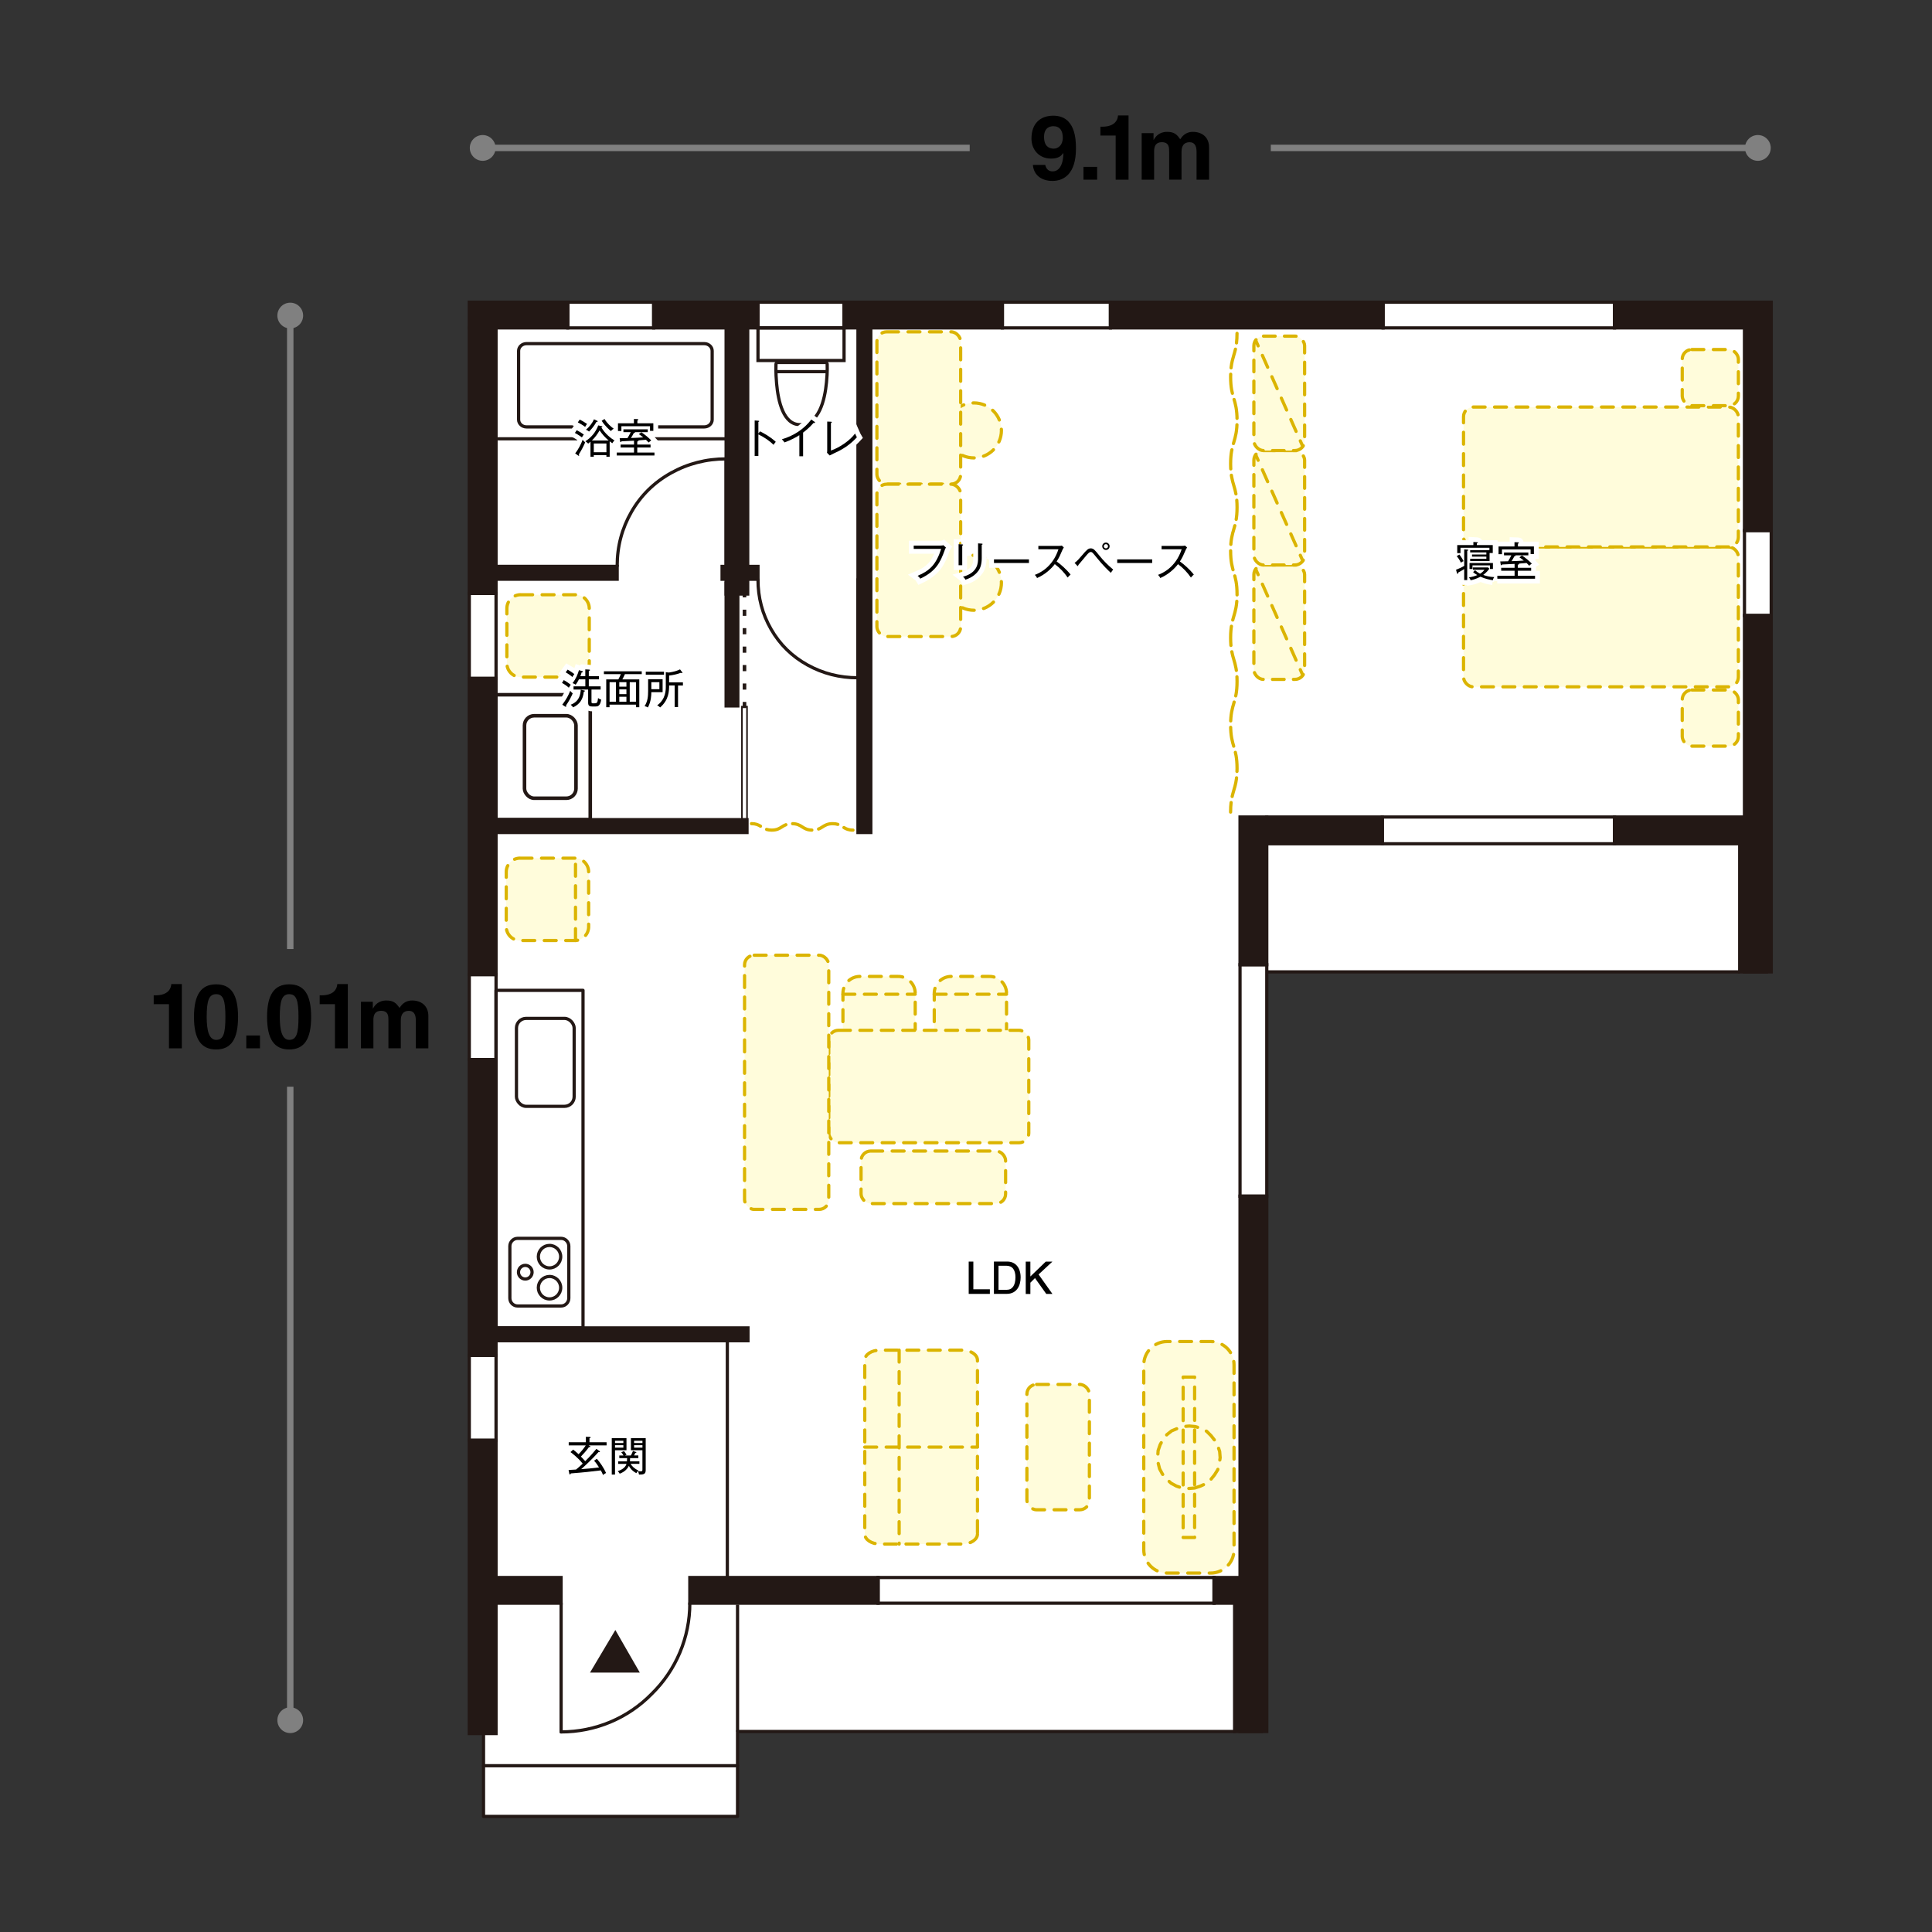 <?xml version="1.0" encoding="UTF-8"?>
<svg id="_文字" data-name="文字" xmlns="http://www.w3.org/2000/svg" viewBox="0 0 600 600">
  <rect x="0" y="0" width="600" height="600" fill="#333333" stroke="none"/>
  <defs>
    <style>
      .cls-1, .cls-2, .cls-3, .cls-4, .cls-5, .cls-6, .cls-7, .cls-8, .cls-9, .cls-10, .cls-11, .cls-12, .cls-13, .cls-14, .cls-15, .cls-16, .cls-17 {
        fill: none;
      }

      .cls-2 {
        stroke-width: .5px;
      }

      .cls-2, .cls-3, .cls-18, .cls-9, .cls-11, .cls-17 {
        stroke: #231815;
      }

      .cls-3, .cls-9 {
        stroke-width: 1.11px;
      }

      .cls-19 {
        fill: gray;
      }

      .cls-4, .cls-5, .cls-20 {
        stroke-dasharray: 3.7 2.96;
      }

      .cls-4, .cls-5, .cls-20, .cls-6, .cls-10, .cls-11, .cls-12, .cls-13, .cls-15, .cls-16 {
        stroke-linecap: round;
      }

      .cls-4, .cls-5, .cls-20, .cls-6, .cls-10, .cls-12, .cls-13, .cls-15, .cls-16 {
        stroke: #dbb400;
      }

      .cls-4, .cls-20, .cls-8, .cls-12, .cls-13, .cls-14 {
        stroke-miterlimit: 10;
      }

      .cls-5, .cls-6, .cls-10, .cls-11, .cls-15, .cls-16 {
        stroke-linejoin: round;
      }

      .cls-20, .cls-21 {
        fill: #fffcdb;
      }

      .cls-18, .cls-22 {
        fill: #231815;
      }

      .cls-6 {
        stroke-dasharray: 6.39 2.13;
      }

      .cls-7 {
        stroke: #fff;
        stroke-width: 3px;
      }

      .cls-8 {
        isolation: isolate;
      }

      .cls-8, .cls-14 {
        stroke: gray;
        stroke-width: 2px;
      }

      .cls-9 {
        stroke-dasharray: 1.91 3.82;
      }

      .cls-10 {
        stroke-dasharray: 4.03 3.23;
      }

      .cls-23 {
        fill: #fff;
      }

      .cls-12 {
        stroke-dasharray: 3.61 2.89;
      }

      .cls-13 {
        stroke-dasharray: 3.69 2.95;
      }

      .cls-15 {
        stroke-dasharray: 5.96 1.99;
      }
    </style>
  </defs>
  <g>
    <g>
      <polygon class="cls-23" points="145.74 93.85 145.74 538.38 150.16 538.38 150.16 564.1 229.05 564.1 229.05 537.73 393.41 537.73 393.41 301.83 550.07 301.83 550.07 93.85 145.74 93.85"/>
      <rect class="cls-18" x="145.74" y="101.83" width="8.31" height="82.46"/>
      <rect class="cls-18" x="385.1" y="253.73" width="8.31" height="45.87"/>
      <rect class="cls-18" x="540.28" y="261.98" width="8.31" height="39.85"/>
      <rect class="cls-18" x="393.41" y="253.73" width="35.88" height="8.31"/>
      <rect class="cls-17" x="429.29" y="253.73" width="72.12" height="8.31"/>
      <rect class="cls-18" x="501.41" y="253.73" width="40.35" height="8.31"/>
      <rect class="cls-18" x="541.76" y="191.15" width="8.31" height="110.68"/>
      <rect class="cls-18" x="541.76" y="101.83" width="8.31" height="62.93"/>
      <rect class="cls-17" x="541.76" y="164.76" width="8.31" height="26.39"/>
      <rect class="cls-18" x="383.42" y="498.33" width="8.31" height="39.4"/>
      <rect class="cls-18" x="385.1" y="371.48" width="8.31" height="166.25"/>
      <rect class="cls-18" x="145.74" y="210.69" width="8.31" height="91.98"/>
      <rect class="cls-17" x="145.74" y="184.29" width="8.31" height="26.39"/>
      <rect class="cls-17" x="145.74" y="302.67" width="8.31" height="26.39"/>
      <rect class="cls-17" x="145.74" y="420.91" width="8.31" height="26.39"/>
      <rect class="cls-17" x="385.1" y="299.6" width="8.31" height="71.88"/>
      <rect class="cls-18" x="145.74" y="329.06" width="8.31" height="91.84"/>
      <rect class="cls-18" x="145.74" y="447.3" width="8.31" height="91.07"/>
      <rect class="cls-18" x="145.74" y="93.85" width="30.55" height="7.98"/>
      <rect class="cls-18" x="203.01" y="93.85" width="32.38" height="7.98"/>
      <rect class="cls-18" x="154.05" y="489.91" width="20.2" height="7.98"/>
      <rect class="cls-18" x="214.23" y="489.91" width="58.47" height="7.98"/>
      <rect class="cls-17" x="272.7" y="489.91" width="104.33" height="7.98"/>
      <rect class="cls-18" x="377.03" y="489.91" width="8.07" height="7.98"/>
      <rect class="cls-17" x="176.36" y="93.85" width="26.65" height="7.98"/>
      <rect class="cls-17" x="235.39" y="93.85" width="26.74" height="7.98"/>
      <rect class="cls-18" x="262.13" y="93.85" width="49.17" height="7.98"/>
      <rect class="cls-18" x="344.86" y="93.85" width="84.67" height="7.98"/>
      <rect class="cls-18" x="501.41" y="93.85" width="48.66" height="7.98"/>
      <rect class="cls-17" x="311.29" y="93.85" width="33.56" height="7.98"/>
      <rect class="cls-17" x="429.53" y="93.85" width="71.88" height="7.98"/>
      <rect class="cls-18" x="154.05" y="175.89" width="37.62" height="3.99"/>
      <rect class="cls-18" x="154" y="412.39" width="78.29" height="3.99"/>
      <rect class="cls-18" x="225.5" y="101.83" width="6.71" height="82.65"/>
      <rect class="cls-18" x="266.45" y="101.74" width="3.99" height="156.8"/>
      <rect class="cls-18" x="154.08" y="254.55" width="77.91" height="3.99"/>
      <rect class="cls-18" x="224.25" y="175.9" width="11.15" height="3.99"/>
      <rect class="cls-18" x="225.5" y="181.08" width="3.64" height="38.15"/>
      <rect class="cls-2" x="230.42" y="219.46" width="1.57" height="35.08"/>
      <line class="cls-9" x1="231.21" y1="183.61" x2="231.21" y2="222.5"/>
      <g>
        <g>
          <path class="cls-21" d="M161.51,266.51h17.02c2.36,0,4.28,1.92,4.28,4.28v17.02c0,2.36-1.92,4.28-4.28,4.28h-17.03c-2.36,0-4.28-1.92-4.28-4.28v-17.03c0-2.36,1.92-4.28,4.28-4.28Z"/>
          <path class="cls-5" d="M161.51,266.51h17.02c2.36,0,4.28,1.92,4.28,4.28v17.02c0,2.36-1.92,4.28-4.28,4.28h-17.03c-2.36,0-4.28-1.92-4.28-4.28v-17.03c0-2.36,1.92-4.28,4.28-4.28Z"/>
        </g>
        <line class="cls-4" x1="178.73" y1="292.1" x2="178.73" y2="266.51"/>
      </g>
      <rect class="cls-3" x="153.92" y="215.76" width="29.39" height="38.79"/>
      <rect class="cls-3" x="162.89" y="222.28" width="15.99" height="25.62" rx="3" ry="3"/>
      <g>
        <path class="cls-21" d="M161.7,184.7h17.02c2.36,0,4.28,1.92,4.28,4.28v17.02c0,2.36-1.92,4.28-4.28,4.28h-17.03c-2.36,0-4.28-1.92-4.28-4.28v-17.03c0-2.36,1.92-4.28,4.28-4.28Z"/>
        <path class="cls-5" d="M161.7,184.7h17.02c2.36,0,4.28,1.92,4.28,4.28v17.02c0,2.36-1.92,4.28-4.28,4.28h-17.03c-2.36,0-4.28-1.92-4.28-4.28v-17.03c0-2.36,1.92-4.28,4.28-4.28Z"/>
      </g>
      <path class="cls-17" d="M221.17,130.33c0,1.23-1.1,2.25-2.44,2.25h-55.23c-1.34,0-2.44-1.01-2.44-2.25v-21.36c0-1.24,1.1-2.25,2.44-2.25h55.23c1.34,0,2.44,1.01,2.44,2.25v21.36Z"/>
      <line class="cls-11" x1="228.4" y1="136.27" x2="154.75" y2="136.27"/>
      <g>
        <rect class="cls-21" x="454.51" y="169.86" width="85.35" height="43.44" rx="3" ry="3"/>
        <rect class="cls-13" x="454.51" y="169.86" width="85.35" height="43.44" rx="3" ry="3"/>
      </g>
      <g>
        <rect class="cls-21" x="454.51" y="126.41" width="85.35" height="43.44" rx="3" ry="3"/>
        <rect class="cls-13" x="454.51" y="126.41" width="85.35" height="43.44" rx="3" ry="3"/>
      </g>
      <g>
        <rect class="cls-21" x="522.43" y="214.28" width="17.44" height="17.44" rx="3" ry="3"/>
        <rect class="cls-4" x="522.43" y="214.28" width="17.44" height="17.44" rx="3" ry="3"/>
      </g>
      <g>
        <rect class="cls-21" x="522.43" y="108.55" width="17.44" height="17.44" rx="3" ry="3"/>
        <rect class="cls-4" x="522.43" y="108.55" width="17.44" height="17.44" rx="3" ry="3"/>
      </g>
      <g>
        <path class="cls-21" d="M362.45,416.62c-3.98,0-7.24,3.26-7.24,7.23v57.44c0,3.98,3.26,7.24,7.24,7.24h13.55c3.99,0,7.24-3.26,7.24-7.24v-57.44c0-3.97-3.25-7.23-7.24-7.23h-13.55Z"/>
        <polygon class="cls-21" points="372.8 461.52 371.01 462.12 369.08 462.27 367.15 462.12 365.35 461.52 363.71 460.63 362.21 459.28 361.01 457.79 360.12 456.15 359.67 454.36 359.53 452.42 359.67 450.48 360.28 448.69 361.17 447.05 362.36 445.56 363.86 444.37 365.65 443.62 367.44 443.02 369.36 442.87 371.16 443.02 373.11 443.62 374.75 444.51 376.09 445.85 377.28 447.35 378.18 448.99 378.78 450.78 378.93 452.72 378.64 454.66 378.18 456.45 377.14 458.1 375.93 459.58 374.44 460.78 372.8 461.52"/>
        <rect class="cls-21" x="367.44" y="427.66" width="3.56" height="49.82"/>
        <rect class="cls-21" x="367.44" y="427.66" width="3.56" height="49.82"/>
        <path class="cls-5" d="M362.45,416.62c-3.98,0-7.24,3.26-7.24,7.23v57.44c0,3.98,3.26,7.24,7.24,7.24h13.55c3.99,0,7.24-3.26,7.24-7.24v-57.44c0-3.97-3.25-7.23-7.24-7.23h-13.55Z"/>
        <polyline class="cls-5" points="372.8 461.52 371.01 462.12 369.08 462.27 367.15 462.12 365.35 461.52 363.71 460.63 362.21 459.28 361.01 457.79 360.12 456.15 359.67 454.36 359.53 452.42 359.67 450.48 360.28 448.69 361.17 447.05 362.36 445.56 363.86 444.37 365.65 443.62 367.44 443.02 369.36 442.87 371.16 443.02 373.11 443.62 374.75 444.51 376.09 445.85 377.28 447.35 378.18 448.99 378.78 450.78 378.93 452.72 378.64 454.66 378.18 456.45 377.14 458.1 375.93 459.58 374.44 460.78 372.8 461.52"/>
        <rect class="cls-5" x="367.44" y="427.66" width="3.56" height="49.82"/>
      </g>
      <g>
        <path class="cls-21" d="M267.04,303.25c-2.9,0-5.27,2.36-5.27,5.24v18.13c0,2.88,2.37,5.23,5.27,5.23h11.92c2.9,0,5.26-2.35,5.26-5.23v-18.13c0-2.87-2.36-5.24-5.26-5.24h-11.92Z"/>
        <path class="cls-4" d="M284.23,321.6v-13.12c0-2.87-2.36-5.24-5.26-5.24h-11.92c-2.9,0-5.27,2.36-5.27,5.24v13.12"/>
        <line class="cls-4" x1="261.78" y1="308.77" x2="284.22" y2="308.77"/>
      </g>
      <g>
        <path class="cls-21" d="M295.4,303.25c-2.9,0-5.27,2.36-5.27,5.24v18.13c0,2.88,2.37,5.23,5.27,5.23h11.92c2.9,0,5.26-2.35,5.26-5.23v-18.13c0-2.87-2.36-5.24-5.26-5.24h-11.92Z"/>
        <path class="cls-4" d="M312.59,321.6v-13.12c0-2.87-2.36-5.24-5.26-5.24h-11.92c-2.9,0-5.27,2.36-5.27,5.24v13.12"/>
        <line class="cls-4" x1="290.13" y1="308.77" x2="312.58" y2="308.77"/>
      </g>
      <g>
        <rect class="cls-21" x="257.38" y="319.97" width="62.12" height="34.91" rx="3" ry="3"/>
        <rect class="cls-4" x="257.38" y="319.97" width="62.12" height="34.91" rx="3" ry="3"/>
      </g>
      <g>
        <rect class="cls-21" x="318.91" y="429.95" width="19.41" height="38.92" rx="3" ry="3"/>
        <rect class="cls-4" x="318.91" y="429.95" width="19.41" height="38.92" rx="3" ry="3"/>
      </g>
      <g>
        <rect class="cls-21" x="267.41" y="357.46" width="44.89" height="16.32" rx="3" ry="3"/>
        <rect class="cls-4" x="267.41" y="357.46" width="44.89" height="16.32" rx="3" ry="3"/>
      </g>
      <g>
        <rect class="cls-21" x="231.23" y="296.65" width="26.15" height="78.94" rx="3" ry="3"/>
        <rect class="cls-4" x="231.23" y="296.65" width="26.15" height="78.94" rx="3" ry="3"/>
      </g>
      <g>
        <path class="cls-11" d="M225.5,142.51c-6.15,0-11.84,1.46-17.08,4.36-5.25,2.92-9.35,6.94-12.31,12.09-2.96,5.15-4.44,10.73-4.44,16.79"/>
        <line class="cls-11" x1="225.5" y1="175.89" x2="225.5" y2="142.51"/>
      </g>
      <g>
        <path class="cls-11" d="M266.41,210.49c-5.64,0-10.86-1.33-15.66-3.99-4.81-2.67-8.57-6.36-11.28-11.09-2.72-4.72-4.07-9.84-4.07-15.39"/>
        <line class="cls-11" x1="266.41" y1="179.89" x2="266.41" y2="210.49"/>
      </g>
      <g>
        <path class="cls-11" d="M214.23,497.89c0,10.63-4.26,20.76-11.83,28.16-7.38,7.56-17.51,11.81-28.14,11.81"/>
        <line class="cls-11" x1="174.26" y1="497.89" x2="174.26" y2="537.86"/>
        <polyline class="cls-22" points="191.1 506.21 198.7 519.44 183.23 519.44 191.1 506.21"/>
      </g>
      <polyline class="cls-11" points="150.16 537.73 150.16 564.1 229.05 564.1 229.05 537.73 383.42 537.73"/>
      <line class="cls-11" x1="229.05" y1="548.36" x2="150.16" y2="548.36"/>
      <g>
        <path class="cls-21" d="M303.56,476.41c0,1.72-2.11,3.11-4.69,3.11h-25.62c-2.58,0-4.69-1.4-4.69-3.11v-54c0-1.72,2.11-3.11,4.69-3.11h25.62c2.58,0,4.69,1.4,4.69,3.11v54Z"/>
        <path class="cls-5" d="M303.56,476.41c0,1.72-2.11,3.11-4.69,3.11h-25.62c-2.58,0-4.69-1.4-4.69-3.11v-54c0-1.72,2.11-3.11,4.69-3.11h25.62c2.58,0,4.69,1.4,4.69,3.11v54Z"/>
        <line class="cls-5" x1="268.55" y1="449.41" x2="303.56" y2="449.41"/>
        <line class="cls-5" x1="279.24" y1="419.3" x2="279.24" y2="479.53"/>
      </g>
      <line class="cls-17" x1="540.28" y1="301.83" x2="393.41" y2="301.83"/>
      <line class="cls-17" x1="225.88" y1="416.38" x2="225.88" y2="489.91"/>
      <line class="cls-17" x1="229.05" y1="498.33" x2="229.05" y2="537.73"/>
      <rect class="cls-11" x="154.05" y="307.56" width="27.01" height="104.83"/>
      <rect class="cls-17" x="160.39" y="316.27" width="17.92" height="27.31" rx="3" ry="3"/>
      <g>
        <g>
          <g>
            <rect class="cls-21" x="389.4" y="175.46" width="15.76" height="35.53" rx="3" ry="3"/>
            <rect class="cls-12" x="389.4" y="175.46" width="15.76" height="35.53" rx="3" ry="3"/>
          </g>
          <g>
            <line class="cls-16" x1="404.57" y1="209.66" x2="403.82" y2="207.97"/>
            <line class="cls-10" x1="402.51" y1="205.02" x2="391.39" y2="179.95"/>
            <line class="cls-16" x1="390.73" y1="178.47" x2="389.98" y2="176.78"/>
          </g>
        </g>
        <g>
          <g>
            <rect class="cls-21" x="389.4" y="139.93" width="15.76" height="35.53" rx="3" ry="3"/>
            <rect class="cls-12" x="389.4" y="139.93" width="15.76" height="35.53" rx="3" ry="3"/>
          </g>
          <g>
            <line class="cls-16" x1="404.57" y1="174.13" x2="403.82" y2="172.44"/>
            <line class="cls-10" x1="402.51" y1="169.49" x2="391.39" y2="144.42"/>
            <line class="cls-16" x1="390.73" y1="142.94" x2="389.98" y2="141.25"/>
          </g>
        </g>
        <g>
          <g>
            <rect class="cls-21" x="389.4" y="104.39" width="15.76" height="35.53" rx="3" ry="3"/>
            <rect class="cls-12" x="389.4" y="104.39" width="15.76" height="35.53" rx="3" ry="3"/>
          </g>
          <g>
            <line class="cls-16" x1="404.57" y1="138.6" x2="403.82" y2="136.91"/>
            <line class="cls-10" x1="402.51" y1="133.96" x2="391.39" y2="108.89"/>
            <line class="cls-16" x1="390.73" y1="107.41" x2="389.98" y2="105.72"/>
          </g>
        </g>
      </g>
      <circle class="cls-20" cx="302.46" cy="133.67" r="8.54"/>
      <g>
        <rect class="cls-21" x="272.33" y="103.05" width="26.01" height="47.31" rx="3" ry="3"/>
        <rect class="cls-4" x="272.33" y="103.05" width="26.01" height="47.31" rx="3" ry="3"/>
      </g>
      <circle class="cls-20" cx="302.46" cy="180.98" r="8.54"/>
      <g>
        <rect class="cls-21" x="272.33" y="150.37" width="26.01" height="47.31" rx="3" ry="3"/>
        <rect class="cls-4" x="272.33" y="150.37" width="26.01" height="47.31" rx="3" ry="3"/>
      </g>
      <g>
        <rect class="cls-17" x="235.4" y="101.83" width="26.73" height="10.13"/>
        <line class="cls-17" x1="256.83" y1="115.42" x2="241.08" y2="115.42"/>
        <path class="cls-17" d="M256.68,118.68c-.54,5.66-2.36,13.2-8.24,13.2-5.13,0-6.77-7.18-7.26-12.78-.32-3.58-.19-6.04-.19-6.04.01-.27.24-.48.5-.48h14.9c.26,0,.49.21.5.48,0,0,.12,2.24-.21,5.63Z"/>
      </g>
      <g>
        <path class="cls-16" d="M384.17,103.53c0,1.16-.06,2.13-.16,2.96"/>
        <path class="cls-15" d="M383.68,108.44c-.59,2.56-1.5,4.04-1.5,8.6,0,6.76,2,6.76,2,13.51s-2,6.76-2,13.51,2,6.76,2,13.51-2,6.76-2,13.51,2,6.75,2,13.51-2,6.76-2,13.51,2,6.76,2,13.52-2,6.76-2,13.51,2,6.76,2,13.52c0,5.11-1.14,6.36-1.7,9.58"/>
        <path class="cls-16" d="M382.33,249.24c-.1.83-.16,1.79-.16,2.96"/>
      </g>
      <g>
        <path class="cls-16" d="M264.9,257.8c-1.35,0-2.12-.37-2.81-.79"/>
        <path class="cls-6" d="M260.2,256.02c-.44-.14-.96-.22-1.61-.22-3.15,0-3.15,2-6.3,2s-3.15-2-6.31-2-3.16,2-6.31,2c-1.21,0-1.95-.29-2.59-.66"/>
        <path class="cls-16" d="M236.18,256.58c-.69-.42-1.46-.79-2.81-.79"/>
      </g>
    </g>
    <circle class="cls-19" cx="90.14" cy="98" r="4"/>
    <circle class="cls-19" cx="90.14" cy="534.22" r="4"/>
    <circle class="cls-19" cx="149.9" cy="45.94" r="4"/>
    <circle class="cls-19" cx="545.92" cy="45.94" r="4"/>
    <g>
      <path d="M326.93,53.22c1.63,0,3.22-1.43,3.31-5.56l-.09-.09c-.87,1.43-2.44,1.68-3.75,1.68-3.79,0-6.07-2.87-6.07-6.19,0-4.85,2.87-7.13,6.78-7.13,6.88,0,7.04,7.43,7.04,10.23,0,7.68-3.63,10.03-7.29,10.03-3.38,0-5.82-1.77-6.09-4.97h3.84c.34,1.4,1.13,2,2.32,2ZM330.06,42.78c0-2.23-.94-3.59-2.94-3.59-.99,0-2.88.41-2.88,3.31s1.5,3.66,3.04,3.66c1.29,0,2.78-1.04,2.78-3.38Z"/>
      <path d="M340.73,55.8h-4.25v-3.98h4.25v3.98Z"/>
      <path d="M347.21,35.86h3.27v19.94h-4v-13.71h-4.74v-2.74h.55c3.84,0,4.83-2,4.92-3.5Z"/>
      <path d="M369.5,44.16c-1.95,0-2.57,1.27-2.57,3.08v8.55h-3.84v-8.69c0-1.26,0-2.94-2.28-2.94-1.89,0-2.39,1.27-2.39,2.83v8.81h-3.86v-14.46h3.68v2.09h.07c.46-.9,1.61-2.48,4.12-2.48,2.16,0,3.04.74,4.09,2.3.51-.71,1.54-2.3,3.91-2.3,2.85,0,5.06,1.63,5.06,4.83v10.03h-3.89v-8.69c0-2.18-.9-2.94-2.09-2.94Z"/>
    </g>
    <line class="cls-8" x1="149.9" y1="45.94" x2="301.15" y2="45.94"/>
    <line class="cls-8" x1="394.66" y1="45.94" x2="545.92" y2="45.94"/>
    <line class="cls-14" x1="90.14" y1="98" x2="90.14" y2="294.73"/>
    <line class="cls-14" x1="90.14" y1="337.49" x2="90.14" y2="534.22"/>
    <g>
      <path d="M53.2,305.62h3.27v19.94h-4v-13.71h-4.74v-2.74h.55c3.84,0,4.83-2,4.92-3.5Z"/>
      <path d="M73.93,315.83c0,6.9-2.16,10.09-6.81,10.09s-6.88-3.2-6.88-10.09,2.21-10.14,6.88-10.14,6.81,3.17,6.81,10.14ZM70,315.83c0-5.13-.64-7.08-2.87-7.08s-2.94,1.95-2.94,7.08c0,4.12.69,7.11,2.94,7.11s2.87-1.98,2.87-7.11Z"/>
      <path d="M80.74,325.56h-4.25v-3.98h4.25v3.98Z"/>
      <path d="M96.63,315.83c0,6.9-2.16,10.09-6.81,10.09s-6.88-3.2-6.88-10.09,2.21-10.14,6.88-10.14,6.81,3.17,6.81,10.14ZM92.7,315.83c0-5.13-.64-7.08-2.87-7.08s-2.94,1.95-2.94,7.08c0,4.12.69,7.11,2.94,7.11s2.87-1.98,2.87-7.11Z"/>
      <path d="M104.75,305.62h3.27v19.94h-4v-13.71h-4.74v-2.74h.55c3.84,0,4.83-2,4.92-3.5Z"/>
      <path d="M127.04,313.92c-1.95,0-2.57,1.26-2.57,3.08v8.55h-3.84v-8.69c0-1.26,0-2.94-2.28-2.94-1.89,0-2.39,1.26-2.39,2.83v8.81h-3.86v-14.46h3.68v2.09h.07c.46-.9,1.61-2.48,4.12-2.48,2.16,0,3.04.74,4.09,2.3.51-.71,1.54-2.3,3.91-2.3,2.85,0,5.06,1.63,5.06,4.83v10.03h-3.89v-8.69c0-2.18-.9-2.94-2.09-2.94Z"/>
    </g>
    <g>
      <g>
        <path class="cls-7" d="M182.8,448.89l.34.17c.1.05.22.1.22.19,0,.13-.15.17-.47.18-.68.98-1.93,2.36-2.49,2.92.22.23.87.87,1.34,1.43,1.61-1.56,2.88-3.11,3.48-3.83l.87.64c.1.08.22.15.22.25s-.1.14-.17.14c-.05,0-.1,0-.27-.03-2.07,2.32-4.2,4.26-5.38,5.31,2.46-.18,2.77-.22,5.54-.54-.24-.4-.87-1.39-1.54-2.09l.87-.59c1.01,1.14,2.16,2.84,2.86,4.41-.34.17-.65.36-.94.61-.19-.49-.48-1.03-.69-1.42-2.96.36-5.31.64-9.31.94-.04.13-.1.31-.28.31-.15,0-.19-.17-.2-.25l-.22-1.12c.31-.01,1.54-.09,2.31-.14.73-.57,1.43-1.24,2.07-1.84-1.45-1.84-3.23-3.16-3.79-3.58l.83-.77c.59.45,1.15.92,1.68,1.43.82-.84,1.59-1.75,2.23-2.74h-5.29v-.97h5.33v-1.71l1.12.04c.18,0,.36.04.36.19,0,.11-.14.18-.36.22v1.26h5.31v.97h-5.56Z"/>
        <path class="cls-7" d="M191,450.38v7.56h-1.01v-11.3h4.57v3.74h-3.56ZM193.59,447.44h-2.59v.71h2.59v-.71ZM193.59,448.81h-2.59v.78h2.59v-.78ZM195.83,454.61c.51.83,1.26,1.53,2.41,2.07-.24.25-.43.52-.62.83-1.42-.78-2.03-1.71-2.32-2.28-.41.88-1.25,1.84-2.84,2.44-.19-.32-.37-.56-.62-.79.82-.27,2.31-.89,2.73-2.26h-2.58v-.78h2.71c.03-.19.04-.45.05-1h-2.42v-.82h1.31c-.32-.59-.59-.87-.71-1l.87-.37c.29.33.61.86.78,1.19l-.56.18h1.89c.1-.17.46-.83.66-1.42l.91.33c.08.03.15.05.15.15s-.12.13-.32.15c-.13.28-.29.6-.41.78h1.34v.82h-2.56c-.01.62-.03.83-.04,1h2.93v.78h-2.72ZM198.45,457.95c-.05-.37-.18-.78-.36-1.1.18.04.38.08.8.08.55,0,.62-.08.62-.55v-6h-3.57v-3.74h4.59v9.91c0,1.24-.61,1.4-2.09,1.39ZM199.52,447.44h-2.6v.71h2.6v-.71ZM199.52,448.81h-2.6v.78h2.6v-.78Z"/>
      </g>
      <g>
        <path d="M182.8,448.89l.34.17c.1.05.22.1.22.19,0,.13-.15.17-.47.18-.68.98-1.93,2.36-2.49,2.92.22.23.87.87,1.34,1.43,1.61-1.56,2.88-3.11,3.48-3.83l.87.64c.1.08.22.15.22.25s-.1.14-.17.14c-.05,0-.1,0-.27-.03-2.07,2.32-4.2,4.26-5.38,5.31,2.46-.18,2.77-.22,5.54-.54-.24-.4-.87-1.39-1.54-2.09l.87-.59c1.01,1.14,2.16,2.84,2.86,4.41-.34.17-.65.36-.94.61-.19-.49-.48-1.03-.69-1.42-2.96.36-5.31.64-9.31.94-.04.13-.1.31-.28.31-.15,0-.19-.17-.2-.25l-.22-1.12c.31-.01,1.54-.09,2.31-.14.73-.57,1.43-1.24,2.07-1.84-1.45-1.84-3.23-3.16-3.79-3.58l.83-.77c.59.45,1.15.92,1.68,1.43.82-.84,1.59-1.75,2.23-2.74h-5.29v-.97h5.33v-1.71l1.12.04c.18,0,.36.04.36.19,0,.11-.14.18-.36.22v1.26h5.31v.97h-5.56Z"/>
        <path d="M191,450.38v7.56h-1.01v-11.3h4.57v3.74h-3.56ZM193.59,447.44h-2.59v.71h2.59v-.71ZM193.59,448.81h-2.59v.78h2.59v-.78ZM195.83,454.61c.51.83,1.26,1.53,2.41,2.07-.24.25-.43.52-.62.83-1.42-.78-2.03-1.71-2.32-2.28-.41.88-1.25,1.84-2.84,2.44-.19-.32-.37-.56-.62-.79.82-.27,2.31-.89,2.73-2.26h-2.58v-.78h2.71c.03-.19.04-.45.05-1h-2.42v-.82h1.31c-.32-.59-.59-.87-.71-1l.87-.37c.29.33.61.86.78,1.19l-.56.18h1.89c.1-.17.46-.83.66-1.42l.91.33c.08.03.15.05.15.15s-.12.13-.32.15c-.13.28-.29.6-.41.78h1.34v.82h-2.56c-.01.62-.03.83-.04,1h2.93v.78h-2.72ZM198.45,457.95c-.05-.37-.18-.78-.36-1.1.18.04.38.08.8.08.55,0,.62-.08.62-.55v-6h-3.57v-3.74h4.59v9.91c0,1.24-.61,1.4-2.09,1.39ZM199.52,447.44h-2.6v.71h2.6v-.71ZM199.52,448.81h-2.6v.78h2.6v-.78Z"/>
      </g>
    </g>
    <g>
      <g>
        <path class="cls-7" d="M179.12,133.6c.73.37,1.52.85,2.19,1.35-.23.27-.41.55-.59.88-.27-.19-1-.74-2.18-1.38l.57-.85ZM178.62,140.82c.96-1.2,1.84-2.92,2.33-4.25.23.33.54.64.79.8-.75,1.67-1,2.16-1.99,3.76.05.08.12.19.12.28s-.04.15-.14.15c-.05,0-.13-.05-.17-.08l-.94-.68ZM180.02,130.31c.71.32,1.73.94,2.3,1.35-.12.13-.29.36-.6.91-.65-.5-1.61-1.06-2.27-1.39l.57-.87ZM186.8,132.33c.14.03.28.06.28.18s-.18.17-.32.22c1.13,2,3.11,3.5,4.09,4.07-.34.27-.56.61-.69.85-.47-.32-.64-.45-.82-.59v4.78h-1.02v-.5h-3.92v.5h-1.02v-4.67c-.34.31-.52.45-.71.59-.34-.37-.64-.56-.89-.71,1.7-1.1,3.15-2.64,4.01-4.94l1.01.22ZM185.37,130.63c.14.06.25.13.25.23,0,.15-.22.17-.41.17-.59,1.11-1.4,2.12-2.27,3-.28-.24-.59-.45-.96-.57,1.07-.89,2.09-2.25,2.49-3.25l.89.43ZM189.03,136.8c-1.15-.97-1.96-1.88-2.82-3.14-.65,1.16-1.44,2.22-2.4,3.14h5.22ZM188.33,140.44v-2.72h-3.92v2.72h3.92ZM187.74,130.12c.87,1.44,1.99,2.39,2.86,3.02-.42.24-.59.38-.88.73-.5-.42-1.94-1.67-2.86-3.2l.88-.55Z"/>
        <path class="cls-7" d="M191.54,141.46v-.92h5.36v-1.56h-4.16v-.91h4.16v-1.21c-2.56.14-2.84.15-3.88.19-.06.15-.14.24-.24.24-.15,0-.19-.17-.2-.28l-.14-.91c.8-.01,1.62-.03,2.44-.05.29-.46.71-1.2,1.01-1.85h-2.28v-.87h7.56v.87h-4.02s.06.06.06.1c0,.15-.25.18-.38.19-.19.41-.64,1.16-.88,1.53,1.91-.06,2.09-.08,3.81-.19-.77-.62-1.1-.84-1.37-1.01l.8-.57c.82.51,2.36,1.77,3.06,2.53-.27.17-.59.43-.79.65-.24-.25-.47-.48-.85-.85-.91.09-1.43.13-2.35.19.03.03.05.05.05.09,0,.17-.23.23-.4.25v.96h4.13v.91h-4.13v1.56h5.34v.92h-11.72ZM201.87,133.81v-1.45h-8.89v1.49h-1.06v-2.4h4.95v-1.33l1.12.04c.06,0,.23.01.23.17,0,.14-.13.2-.28.25v.87h4.96v2.36h-1.03Z"/>
      </g>
      <g>
        <path d="M179.12,133.6c.73.37,1.52.85,2.19,1.35-.23.27-.41.55-.59.88-.27-.19-1-.74-2.18-1.38l.57-.85ZM178.62,140.82c.96-1.2,1.84-2.92,2.33-4.25.23.33.54.64.79.8-.75,1.67-1,2.16-1.99,3.76.05.08.12.19.12.28s-.04.15-.14.15c-.05,0-.13-.05-.17-.08l-.94-.68ZM180.02,130.31c.71.32,1.73.94,2.3,1.35-.12.13-.29.36-.6.91-.65-.5-1.61-1.06-2.27-1.39l.57-.87ZM186.8,132.33c.14.03.28.06.28.18s-.18.17-.32.22c1.13,2,3.11,3.5,4.09,4.07-.34.27-.56.61-.69.85-.47-.32-.64-.45-.82-.59v4.78h-1.02v-.5h-3.92v.5h-1.02v-4.67c-.34.31-.52.45-.71.59-.34-.37-.64-.56-.89-.71,1.7-1.1,3.15-2.64,4.01-4.94l1.01.22ZM185.37,130.63c.14.06.25.13.25.23,0,.15-.22.17-.41.17-.59,1.11-1.4,2.12-2.27,3-.28-.24-.59-.45-.96-.57,1.07-.89,2.09-2.25,2.49-3.25l.89.43ZM189.03,136.8c-1.15-.97-1.96-1.88-2.82-3.14-.65,1.16-1.44,2.22-2.4,3.14h5.22ZM188.33,140.44v-2.72h-3.92v2.72h3.92ZM187.74,130.12c.87,1.44,1.99,2.39,2.86,3.02-.42.24-.59.38-.88.73-.5-.42-1.94-1.67-2.86-3.2l.88-.55Z"/>
        <path d="M191.54,141.46v-.92h5.36v-1.56h-4.16v-.91h4.16v-1.21c-2.56.14-2.84.15-3.88.19-.06.15-.14.24-.24.24-.15,0-.19-.17-.2-.28l-.14-.91c.8-.01,1.62-.03,2.44-.05.29-.46.71-1.2,1.01-1.85h-2.28v-.87h7.56v.87h-4.02s.06.06.06.1c0,.15-.25.18-.38.19-.19.41-.64,1.16-.88,1.53,1.91-.06,2.09-.08,3.81-.19-.77-.62-1.1-.84-1.37-1.01l.8-.57c.82.51,2.36,1.77,3.06,2.53-.27.17-.59.43-.79.65-.24-.25-.47-.48-.85-.85-.91.09-1.43.13-2.35.19.03.03.05.05.05.09,0,.17-.23.23-.4.25v.96h4.13v.91h-4.13v1.56h5.34v.92h-11.72ZM201.87,133.81v-1.45h-8.89v1.49h-1.06v-2.4h4.95v-1.33l1.12.04c.06,0,.23.01.23.17,0,.14-.13.2-.28.25v.87h4.96v2.36h-1.03Z"/>
      </g>
    </g>
    <g>
      <g>
        <path class="cls-7" d="M176.66,213.57c-.83-.71-1.35-1.06-2.13-1.48l.55-.88c.71.36,1.65,1.01,2.17,1.44-.2.26-.34.46-.59.92ZM175.77,219.09c.05.1.08.17.08.24,0,.13-.09.18-.15.18-.04,0-.09-.01-.14-.05l-.94-.61c1.26-1.66,1.91-2.93,2.47-4.31.26.36.6.66.77.79-.41.98-1.11,2.37-2.08,3.76ZM177.77,210.26c-.57-.52-1.48-1.12-2.09-1.47l.61-.83c.57.31,1.5.91,2.08,1.4-.23.25-.4.5-.6.89ZM181.31,214.82c-.27,2.36-1.2,3.84-3.33,4.86-.14-.22-.31-.43-.75-.82,2.65-1.01,3.01-3.05,3.14-4.67l1.06.24c.08.01.22.05.22.15,0,.15-.19.19-.33.23ZM185.02,219.4h-1.16c-.92,0-1.21-.34-1.21-1.21v-4.04h-4.53v-1h3.66v-2.17h-1.99c-.42.85-.77,1.31-1.02,1.67-.32-.26-.78-.43-.96-.5,1.07-1.35,1.66-2.87,1.99-4.03l1.05.32c.06.03.18.06.18.19,0,.17-.19.19-.4.2-.14.47-.24.77-.4,1.16h1.54v-2.1l1.05.05c.23.01.41.04.41.17,0,.15-.2.19-.37.24v1.65h3.15v.98h-3.15v2.17h3.67v1h-2.84v3.65c0,.48,0,.63.51.63,1.22,0,1.35,0,1.54-1.65.14.11.47.38.97.48-.31,2.14-1.21,2.14-1.7,2.14Z"/>
        <path class="cls-7" d="M189.3,218.84v.8h-1.03v-8.65h3.76c.18-.32.55-1.06.78-1.63h-5.26v-.88h11.75v.88h-5.22c-.23.54-.54,1.14-.8,1.63h5.26v8.64h-1.03v-.79h-8.2ZM191.3,217.92v-6.06h-1.99v6.06h1.99ZM194.54,213.25v-1.39h-2.21v1.39h2.21ZM194.54,215.56v-1.47h-2.21v1.47h2.21ZM194.54,217.92v-1.54h-2.21v1.54h2.21ZM197.51,217.92v-6.06h-1.94v6.06h1.94Z"/>
        <path class="cls-7" d="M202.28,214.95c-.01.96-.06,2.87-1.07,4.76-.42-.24-.5-.27-1.03-.41.97-1.47,1.1-3.06,1.1-4.69v-3.67h4.5v4.02h-3.5ZM200.55,209.54v-.93h5.66v.93h-5.66ZM204.78,211.86h-2.5v2.17h2.5v-2.17ZM210.57,212.88v6.72h-1.05v-6.72h-1.72c0,1.76-.08,4.48-2.79,6.82-.34-.33-.38-.34-.91-.65,2.67-1.96,2.67-4.67,2.67-5.98v-4.32l.87.11c.29,0,2.18-.29,3.55-.98l.69.91c.04.05.06.11.06.14,0,.1-.09.13-.14.13-.09,0-.18-.05-.31-.13-1.22.46-2.31.7-3.69.87v2.12h4.29v.97h-1.52Z"/>
      </g>
      <g>
        <path d="M176.66,213.57c-.83-.71-1.35-1.06-2.13-1.48l.55-.88c.71.36,1.65,1.01,2.17,1.44-.2.26-.34.46-.59.92ZM175.77,219.09c.05.1.08.17.08.24,0,.13-.09.18-.15.18-.04,0-.09-.01-.14-.05l-.94-.61c1.26-1.66,1.91-2.93,2.47-4.31.26.36.6.66.77.79-.41.98-1.11,2.37-2.08,3.76ZM177.77,210.26c-.57-.52-1.48-1.12-2.09-1.47l.61-.83c.57.31,1.5.91,2.08,1.4-.23.25-.4.5-.6.89ZM181.31,214.82c-.27,2.36-1.2,3.84-3.33,4.86-.14-.22-.31-.43-.75-.82,2.65-1.01,3.01-3.05,3.14-4.67l1.06.24c.08.01.22.05.22.15,0,.15-.19.19-.33.23ZM185.02,219.4h-1.16c-.92,0-1.21-.34-1.21-1.21v-4.04h-4.53v-1h3.66v-2.17h-1.99c-.42.85-.77,1.31-1.02,1.67-.32-.26-.78-.43-.96-.5,1.07-1.35,1.66-2.87,1.99-4.03l1.05.32c.06.03.18.06.18.19,0,.17-.19.19-.4.2-.14.47-.24.77-.4,1.16h1.54v-2.1l1.05.05c.23.01.41.04.41.17,0,.15-.2.19-.37.24v1.65h3.15v.98h-3.15v2.17h3.67v1h-2.84v3.65c0,.48,0,.63.51.63,1.22,0,1.35,0,1.54-1.65.14.11.47.38.97.48-.31,2.14-1.21,2.14-1.7,2.14Z"/>
        <path d="M189.3,218.84v.8h-1.03v-8.65h3.76c.18-.32.55-1.06.78-1.63h-5.26v-.88h11.75v.88h-5.22c-.23.54-.54,1.14-.8,1.63h5.26v8.64h-1.03v-.79h-8.2ZM191.3,217.92v-6.06h-1.99v6.06h1.99ZM194.54,213.25v-1.39h-2.21v1.39h2.21ZM194.54,215.56v-1.47h-2.21v1.47h2.21ZM194.54,217.92v-1.54h-2.21v1.54h2.21ZM197.51,217.92v-6.06h-1.94v6.06h1.94Z"/>
        <path d="M202.28,214.95c-.01.96-.06,2.87-1.07,4.76-.42-.24-.5-.27-1.03-.41.97-1.47,1.1-3.06,1.1-4.69v-3.67h4.5v4.02h-3.5ZM200.55,209.54v-.93h5.66v.93h-5.66ZM204.78,211.86h-2.5v2.17h2.5v-2.17ZM210.57,212.88v6.72h-1.05v-6.72h-1.72c0,1.76-.08,4.48-2.79,6.82-.34-.33-.38-.34-.91-.65,2.67-1.96,2.67-4.67,2.67-5.98v-4.32l.87.11c.29,0,2.18-.29,3.55-.98l.69.91c.04.05.06.11.06.14,0,.1-.09.13-.14.13-.09,0-.18-.05-.31-.13-1.22.46-2.31.7-3.69.87v2.12h4.29v.97h-1.52Z"/>
      </g>
    </g>
    <g>
      <g>
        <path class="cls-7" d="M455.66,171.07v9.08h-.94v-3.43c-.18.12-.98.64-1.82,1.06-.01.15-.03.41-.24.41-.14,0-.19-.19-.2-.26l-.28-.98c.79-.31,1.98-.84,2.55-1.22v-5.12l1.02.08c.15.01.23.05.23.14,0,.13-.06.14-.31.24ZM453.69,174.75c-.2-.45-.6-1.22-1.3-2.05l.84-.48c.69.87,1.16,1.77,1.3,2.05-.31.1-.57.26-.84.48ZM462.6,171.76v2.47h-6.03v-.69h5.03v-.68h-4.45v-.66h4.45v-.65h-5.03v-.69h5.98v-.75h-8.98v1.67h-1.01v-2.5h5.01v-.96l1.13.06c.14.01.27.08.27.17,0,.1-.12.14-.33.19v.54h4.95v2.47h-1ZM463.61,180.18c-.83-.11-2.32-.38-3.85-1.08-.25.14-1.56.83-3.05,1.1-.09-.32-.22-.54-.52-.87,1.02-.17,2-.46,2.6-.74-.8-.45-1.1-.71-1.3-.91l.6-.6c.46.41.89.74,1.56,1.1.6-.38.92-.68,1.38-1.24h-3.61v-.71h4.72l.38.38c-.6.97-1.71,1.8-1.89,1.93.71.28,1.89.62,3.43.69-.28.38-.34.51-.45.96ZM462.71,176.71v-1.12h-5.42v1.12h-.92v-1.86h7.27v1.86h-.93Z"/>
        <path class="cls-7" d="M465.01,179.72v-.92h5.36v-1.56h-4.16v-.91h4.16v-1.21c-2.56.14-2.84.15-3.88.19-.06.15-.14.24-.24.24-.15,0-.19-.17-.2-.28l-.14-.91c.8-.01,1.62-.03,2.44-.05.29-.46.71-1.2,1.01-1.85h-2.28v-.87h7.56v.87h-4.02s.06.06.06.1c0,.15-.25.18-.38.19-.19.41-.64,1.16-.88,1.53,1.91-.06,2.09-.08,3.81-.19-.77-.62-1.1-.84-1.37-1.01l.8-.57c.82.51,2.36,1.77,3.06,2.53-.27.17-.59.43-.79.65-.24-.25-.47-.48-.85-.85-.91.09-1.43.13-2.35.19.03.03.05.05.05.09,0,.17-.23.23-.4.25v.96h4.13v.91h-4.13v1.56h5.34v.92h-11.72ZM475.34,172.07v-1.45h-8.89v1.49h-1.06v-2.4h4.95v-1.33l1.12.04c.06,0,.23.01.23.17,0,.14-.13.2-.28.25v.87h4.96v2.36h-1.03Z"/>
      </g>
      <g>
        <path d="M455.66,171.07v9.08h-.94v-3.43c-.18.12-.98.64-1.82,1.06-.01.15-.03.41-.24.41-.14,0-.19-.19-.2-.26l-.28-.98c.79-.31,1.98-.84,2.55-1.22v-5.12l1.02.08c.15.01.23.05.23.14,0,.13-.06.14-.31.24ZM453.69,174.75c-.2-.45-.6-1.22-1.3-2.05l.84-.48c.69.87,1.16,1.77,1.3,2.05-.31.1-.57.26-.84.48ZM462.6,171.76v2.47h-6.03v-.69h5.03v-.68h-4.45v-.66h4.45v-.65h-5.03v-.69h5.98v-.75h-8.98v1.67h-1.01v-2.5h5.01v-.96l1.13.06c.14.01.27.08.27.17,0,.1-.12.14-.33.19v.54h4.95v2.47h-1ZM463.61,180.18c-.83-.11-2.32-.38-3.85-1.08-.25.14-1.56.83-3.05,1.1-.09-.32-.22-.54-.52-.87,1.02-.17,2-.46,2.6-.74-.8-.45-1.1-.71-1.3-.91l.6-.6c.46.41.89.74,1.56,1.1.6-.38.92-.68,1.38-1.24h-3.61v-.71h4.72l.38.38c-.6.97-1.71,1.8-1.89,1.93.71.28,1.89.62,3.43.69-.28.38-.34.51-.45.96ZM462.71,176.71v-1.12h-5.42v1.12h-.92v-1.86h7.27v1.86h-.93Z"/>
        <path d="M465.01,179.72v-.92h5.36v-1.56h-4.16v-.91h4.16v-1.21c-2.56.14-2.84.15-3.88.19-.06.15-.14.24-.24.24-.15,0-.19-.17-.2-.28l-.14-.91c.8-.01,1.62-.03,2.44-.05.29-.46.71-1.2,1.01-1.85h-2.28v-.87h7.56v.87h-4.02s.06.06.06.1c0,.15-.25.18-.38.19-.19.41-.64,1.16-.88,1.53,1.91-.06,2.09-.08,3.81-.19-.77-.62-1.1-.84-1.37-1.01l.8-.57c.82.51,2.36,1.77,3.06,2.53-.27.17-.59.43-.79.65-.24-.25-.47-.48-.85-.85-.91.09-1.43.13-2.35.19.03.03.05.05.05.09,0,.17-.23.23-.4.25v.96h4.13v.91h-4.13v1.56h5.34v.92h-11.72ZM475.34,172.07v-1.45h-8.89v1.49h-1.06v-2.4h4.95v-1.33l1.12.04c.06,0,.23.01.23.17,0,.14-.13.2-.28.25v.87h4.96v2.36h-1.03Z"/>
      </g>
    </g>
    <g>
      <g>
        <path class="cls-7" d="M293.42,170.78c-1.4,3.9-2.72,6.61-7.62,8.93-.25-.41-.59-.7-.83-.88,3.79-1.58,5.79-3.58,7.32-8.36h-8.53v-1.03h8.3c.55,0,.69-.05.89-.13l.82.73c-.19.33-.24.42-.36.74Z"/>
        <path class="cls-7" d="M298.83,169.43v6.1h-1.13v-6.53l1.13.08c.15.01.27.01.27.14s-.19.19-.27.22ZM304.89,169.2v4.08c0,1.8-.38,3.02-.96,3.88-.55.8-1.82,2.18-4.12,2.86-.25-.51-.5-.73-.73-.91,4.67-1.28,4.67-4.4,4.67-5.82v-4.54l1.16.08c.19.01.24.06.24.13,0,.17-.18.22-.27.24Z"/>
        <path class="cls-7" d="M308.69,174.84v-1.12h10.86v1.12h-10.86Z"/>
        <path class="cls-7" d="M331.57,179.35c-1.1-1.59-2.44-3.01-4-4.15-1.02,1.36-2.97,3.23-5.5,4.31-.22-.45-.37-.68-.71-.98,1.17-.42,5.47-2.17,7.35-7.95h-6.24v-1.05h6.42c.21,0,.66-.03.87-.09l.62.59c-.27.36-.45.78-.47.84-.5,1.21-1.03,2.41-1.76,3.5,1.21.85,3,2.39,4.33,4.07-.45.4-.51.45-.89.91Z"/>
        <path class="cls-7" d="M344.98,177.89c-.78-.71-2.26-2.09-4.35-4.66-1.31-1.62-1.45-1.8-1.91-1.8-.4,0-.7.33-1.37,1.1-.69.8-2.17,2.56-2.49,2.97.01.13.01.29-.15.29-.06,0-.12-.05-.19-.13l-.8-.84c.82-.6,1.45-1.33,2.3-2.33,1.49-1.77,1.94-2.19,2.73-2.19.84,0,1.29.52,2.62,2.19,1.29,1.62,2.75,3.07,4.34,4.4-.2.23-.51.62-.71,1ZM343.45,170.79c-.62,0-1.14-.51-1.14-1.15s.51-1.14,1.14-1.14,1.15.5,1.15,1.14-.51,1.15-1.15,1.15ZM343.45,168.99c-.36,0-.65.29-.65.65,0,.38.31.66.65.66.37,0,.66-.29.66-.66,0-.34-.28-.65-.66-.65Z"/>
        <path class="cls-7" d="M346.96,174.84v-1.12h10.86v1.12h-10.86Z"/>
        <path class="cls-7" d="M369.84,179.35c-1.1-1.59-2.44-3.01-4-4.15-1.02,1.36-2.97,3.23-5.5,4.31-.22-.45-.37-.68-.71-.98,1.17-.42,5.47-2.17,7.35-7.95h-6.24v-1.05h6.42c.21,0,.66-.03.87-.09l.63.59c-.27.36-.45.78-.47.84-.5,1.21-1.03,2.41-1.76,3.5,1.21.85,3,2.39,4.32,4.07-.45.4-.51.45-.89.91Z"/>
      </g>
      <g>
        <path d="M293.42,170.78c-1.4,3.9-2.72,6.61-7.62,8.93-.25-.41-.59-.7-.83-.88,3.79-1.58,5.79-3.58,7.32-8.36h-8.53v-1.03h8.3c.55,0,.69-.05.89-.13l.82.73c-.19.33-.24.42-.36.74Z"/>
        <path d="M298.83,169.43v6.1h-1.13v-6.53l1.13.08c.15.01.27.01.27.14s-.19.19-.27.22ZM304.89,169.2v4.08c0,1.8-.38,3.02-.96,3.88-.55.8-1.82,2.18-4.12,2.86-.25-.51-.5-.73-.73-.91,4.67-1.28,4.67-4.4,4.67-5.82v-4.54l1.16.08c.19.01.24.06.24.13,0,.17-.18.22-.27.24Z"/>
        <path d="M308.69,174.84v-1.12h10.86v1.12h-10.86Z"/>
        <path d="M331.57,179.35c-1.1-1.59-2.44-3.01-4-4.15-1.02,1.36-2.97,3.23-5.5,4.31-.22-.45-.37-.68-.71-.98,1.17-.42,5.47-2.17,7.35-7.95h-6.24v-1.05h6.42c.21,0,.66-.03.87-.09l.62.59c-.27.36-.45.78-.47.84-.5,1.21-1.03,2.41-1.76,3.5,1.21.85,3,2.39,4.33,4.07-.45.4-.51.45-.89.91Z"/>
        <path d="M344.98,177.89c-.78-.71-2.26-2.09-4.35-4.66-1.31-1.62-1.45-1.8-1.91-1.8-.4,0-.7.33-1.37,1.1-.69.8-2.17,2.56-2.49,2.97.01.13.01.29-.15.29-.06,0-.12-.05-.19-.13l-.8-.84c.82-.6,1.45-1.33,2.3-2.33,1.49-1.77,1.94-2.19,2.73-2.19.84,0,1.29.52,2.62,2.19,1.29,1.62,2.75,3.07,4.34,4.4-.2.23-.51.62-.71,1ZM343.45,170.79c-.62,0-1.14-.51-1.14-1.15s.51-1.14,1.14-1.14,1.15.5,1.15,1.14-.51,1.15-1.15,1.15ZM343.45,168.99c-.36,0-.65.29-.65.65,0,.38.31.66.65.66.37,0,.66-.29.66-.66,0-.34-.28-.65-.66-.65Z"/>
        <path d="M346.96,174.84v-1.12h10.86v1.12h-10.86Z"/>
        <path d="M369.84,179.35c-1.1-1.59-2.44-3.01-4-4.15-1.02,1.36-2.97,3.23-5.5,4.31-.22-.45-.37-.68-.71-.98,1.17-.42,5.47-2.17,7.35-7.95h-6.24v-1.05h6.42c.21,0,.66-.03.87-.09l.63.59c-.27.36-.45.78-.47.84-.5,1.21-1.03,2.41-1.76,3.5,1.21.85,3,2.39,4.32,4.07-.45.4-.51.45-.89.91Z"/>
      </g>
    </g>
    <g>
      <g>
        <path class="cls-7" d="M240.24,138.14c-1.22-1.19-2.76-2.28-4.72-3.24v6.71h-1.15v-11.03l1.16.09c.17.01.24.05.24.15,0,.14-.17.18-.25.19v3.64l.5-.69c1.12.55,3.07,1.57,4.9,3.25-.32.36-.6.79-.68.93Z"/>
        <path class="cls-7" d="M252.92,131.37c-.06,0-.13,0-.26-.03-1.34,1.57-2.97,2.79-3.25,3v7.35h-1.16v-6.54c-.65.42-2.55,1.53-4.62,2.25-.08-.11-.4-.59-.83-.97,3.62-1.06,6.89-3.14,9.16-6.15l1.06.77c.06.04.1.1.1.18,0,.1-.09.15-.2.15Z"/>
        <path class="cls-7" d="M260.1,140.26c-.38.19-2.11,1-2.44,1.19l-.82-.84c.04-.17.06-.57.06-.75v-8.94l1.15.05c.18.01.27.03.27.13,0,.17-.18.24-.27.28v8.55c2.88-1.01,5.96-3.2,7.5-5.29.28.64.31.7.57,1.15-1.59,1.72-3.36,3.16-6.03,4.49Z"/>
      </g>
      <g>
        <path d="M240.24,138.14c-1.22-1.19-2.76-2.28-4.72-3.24v6.71h-1.15v-11.03l1.16.09c.17.01.24.05.24.15,0,.14-.17.18-.25.19v3.64l.5-.69c1.12.55,3.07,1.57,4.9,3.25-.32.36-.6.79-.68.93Z"/>
        <path d="M252.92,131.37c-.06,0-.13,0-.26-.03-1.34,1.57-2.97,2.79-3.25,3v7.35h-1.16v-6.54c-.65.42-2.55,1.53-4.62,2.25-.08-.11-.4-.59-.83-.97,3.62-1.06,6.89-3.14,9.16-6.15l1.06.77c.06.04.1.1.1.18,0,.1-.09.15-.2.15Z"/>
        <path d="M260.1,140.26c-.38.19-2.11,1-2.44,1.19l-.82-.84c.04-.17.06-.57.06-.75v-8.94l1.15.05c.18.01.27.03.27.13,0,.17-.18.24-.27.28v8.55c2.88-1.01,5.96-3.2,7.5-5.29.28.64.31.7.57,1.15-1.59,1.72-3.36,3.16-6.03,4.49Z"/>
      </g>
    </g>
  </g>
  <rect class="cls-1" width="600" height="600"/>
  <path class="cls-17" d="M174.24,405.59c1.32,0,2.41-1.09,2.41-2.42v-16.17c0-1.33-1.09-2.42-2.41-2.42h-13.49c-1.32,0-2.41,1.09-2.41,2.42v16.17c0,1.33,1.08,2.42,2.41,2.42h13.49Z"/>
  <path class="cls-17" d="M163.13,397.21c-1.17,0-2.11-.95-2.11-2.12,0-1.17.94-2.12,2.11-2.12s2.11.95,2.11,2.12-.95,2.12-2.11,2.12Z"/>
  <path class="cls-17" d="M170.66,393.76c-1.92,0-3.47-1.57-3.47-3.49s1.55-3.49,3.47-3.49,3.47,1.57,3.47,3.49-1.55,3.49-3.47,3.49Z"/>
  <path class="cls-17" d="M170.66,403.39c-1.92,0-3.47-1.56-3.47-3.48,0-1.92,1.55-3.49,3.47-3.49s3.47,1.57,3.47,3.49-1.55,3.48-3.47,3.48Z"/>
  <g>
    <g>
      <path class="cls-7" d="M307.41,400.4v1.43h-6.57v-10.03h1.44v8.6h5.13Z"/>
      <path class="cls-7" d="M316.97,396.73c0,2.4-1.12,5.09-4.31,5.09h-3.99v-10.03h4.16c2.54,0,4.14,1.91,4.14,4.94ZM315.36,396.73c0-2.37-.94-3.65-2.87-3.65h-2.39v7.48h2.55c1.76,0,2.7-1.43,2.7-3.83Z"/>
      <path class="cls-7" d="M318.55,391.8h1.44v4.62l4.78-4.62h2.07l-4.3,3.99,4.3,6.05h-1.91l-3.51-4.92-1.43,1.43v3.5h-1.44v-10.04Z"/>
    </g>
    <g>
      <path d="M307.41,400.4v1.43h-6.57v-10.03h1.44v8.6h5.13Z"/>
      <path d="M316.97,396.73c0,2.4-1.12,5.09-4.31,5.09h-3.99v-10.03h4.16c2.54,0,4.14,1.91,4.14,4.94ZM315.36,396.73c0-2.37-.94-3.65-2.87-3.65h-2.39v7.48h2.55c1.76,0,2.7-1.43,2.7-3.83Z"/>
      <path d="M318.55,391.8h1.44v4.62l4.78-4.62h2.07l-4.3,3.99,4.3,6.05h-1.91l-3.51-4.92-1.43,1.43v3.5h-1.44v-10.04Z"/>
    </g>
  </g>
</svg>